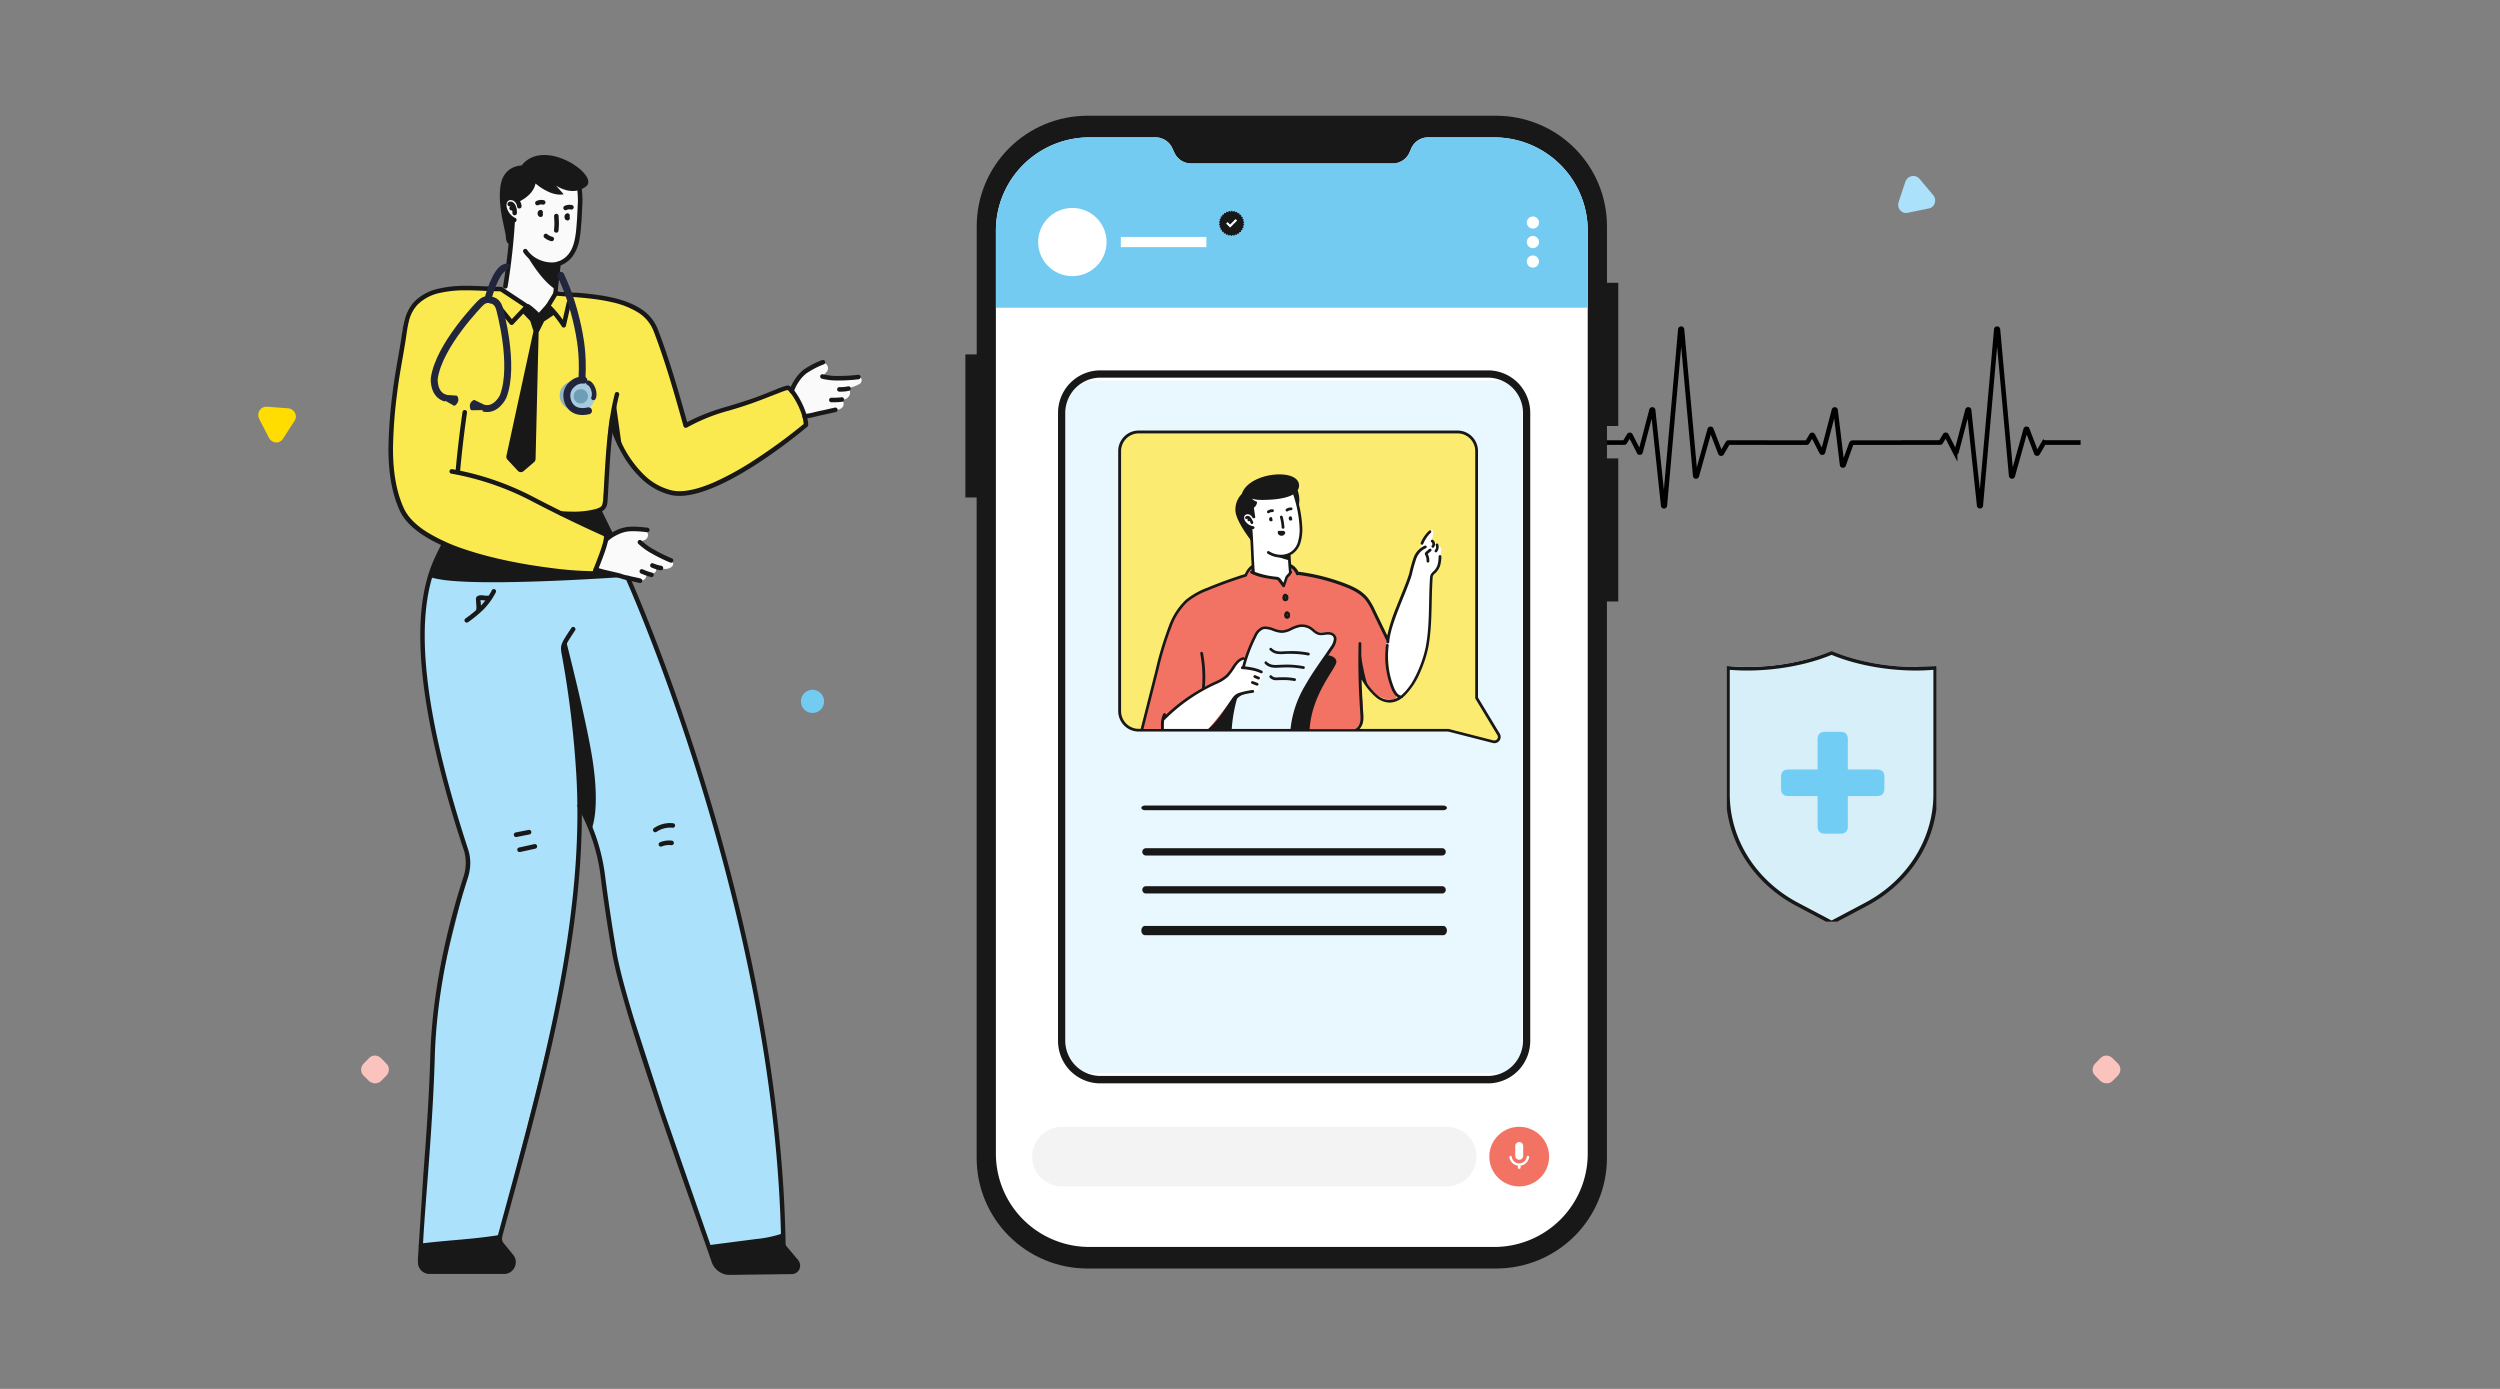 <svg xmlns="http://www.w3.org/2000/svg" xmlns:xlink="http://www.w3.org/1999/xlink" width="540" height="300" fill="none" xmlns:v="https://vecta.io/nano"><rect width="100%" height="100%" fill="#808080" stroke="none"/><style><![CDATA[.B{fill:#fff}.C{fill:#181818}.D{stroke-miterlimit:10}.E{stroke:#21263d}.F{stroke-width:1.5}.G{stroke-linecap:round}]]></style><g clip-path="url(#A)"><g clip-path="url(#B)"><g fill="#d6eff9"><path d="M408.072 143.735c-4.682-.527-8.953-1.63-12.437-3.09-3.491 1.462-7.762 2.565-12.437 3.09a49.3 49.3 0 0 1-9.971.141v27.978c-.001 4.612 1.323 9.144 3.839 13.139s6.136 7.313 10.495 9.62l8.065 4.278 8.072-4.268c4.359-2.308 7.979-5.626 10.495-9.621s3.84-8.526 3.84-13.139v-27.987c-3.316.29-6.656.242-9.961-.141z"/><path d="M395.626 140.761a1.47 1.47 0 0 0-.538.102c-3.39 1.352-7.462 2.372-11.906 2.872a49.3 49.3 0 0 1-9.971.141v27.279c0 4.826 1.387 9.568 4.021 13.748s6.423 7.652 10.986 10.066l6.746 3.567a1.43 1.43 0 0 0 .664.162l-.002-57.937z"/></g><path d="M418.322 143.976a.44.44 0 0 0-.151-.08c-.056-.017-.115-.023-.174-.018l-4.153.193c-1.913-.002-3.824-.111-5.723-.326-4.638-.524-8.873-1.619-12.321-3.061-.055-.023-.115-.035-.175-.035a.45.45 0 0 0-.175.035c-3.447 1.429-7.674 2.532-12.311 3.055a51.36 51.36 0 0 1-5.724.326c-1.433 0-2.822-.065-4.152-.193a.47.47 0 0 0-.175.018c-.056.017-.107.044-.151.081a.39.39 0 0 0-.103.13c-.023.05-.035.103-.035.157v27.283c.001 4.893 1.408 9.7 4.079 13.938s6.513 7.756 11.139 10.202l7.407 3.919a.45.45 0 0 0 .211.052.45.45 0 0 0 .211-.052l7.408-3.919c4.625-2.446 8.467-5.965 11.138-10.202s4.078-9.045 4.079-13.938v-27.279a.35.35 0 0 0-.041-.157c-.026-.05-.063-.093-.108-.129zm-15.501 51.053l-7.196 3.806-7.197-3.806c-4.5-2.38-8.237-5.804-10.835-9.927s-3.963-8.801-3.961-13.561v-26.858c1.216.101 2.476.155 3.773.155a52.71 52.71 0 0 0 5.826-.332c4.638-.524 8.89-1.609 12.394-3.054 3.505 1.445 7.751 2.53 12.388 3.054a52.73 52.73 0 0 0 5.827.332 45.57 45.57 0 0 0 3.773-.155v26.858c.003 4.76-1.363 9.437-3.96 13.56s-6.332 7.547-10.832 9.928z" class="C"/></g></g><path d="M392.603 171.944v6.6c0 .984.552 1.536 1.536 1.536h3.456c.984 0 1.536-.552 1.536-1.536v-6.6h6.36c.984 0 1.536-.552 1.536-1.536v-2.664c0-.984-.552-1.536-1.536-1.536h-6.36v-6.6c0-.984-.552-1.536-1.536-1.536h-3.456c-.984 0-1.536.552-1.536 1.536v6.6h-6.36c-.984 0-1.536.552-1.536 1.536v2.664c0 .984.552 1.536 1.536 1.536h6.36z" fill="#71cdf4"/><path d="M343 95.597h7.824a.17.17 0 0 0 .145-.082l.918-1.503a.17.17 0 0 1 .297.011l1.86 3.635a.17.17 0 0 0 .316-.034l2.374-9.05c.047-.181.311-.163.333.023l2.19 20.609c.025.202.319.198.339-.004l3.365-38.048c.019-.206.319-.205.338.001l2.873 31.611c.018.188.282.212.333.03l2.808-10.034a.17.17 0 0 1 .322-.015l1.972 5.13a.17.17 0 0 0 .306.024l1.288-2.219c.03-.052.086-.084.147-.084h8.429m-.168.011h8.622a.17.17 0 0 0 .146-.082l.919-1.505a.17.17 0 0 1 .296.011l1.862 3.64a.17.17 0 0 0 .316-.034l2.376-9.062c.047-.182.311-.164.333.023l1.422 11.801c.021.173.26.2.319.036l1.646-4.592c.051-.141.184-.235.334-.235h10.775m-.131-.025h8.23a.17.17 0 0 0 .145-.081l.918-1.503a.17.17 0 0 1 .296.011l1.86 3.633a.17.17 0 0 0 .316-.034l2.373-9.046c.048-.181.311-.163.333.023l2.19 20.6c.024.202.319.199.338-.004l3.364-38.03c.019-.206.319-.205.338.001l2.872 31.596c.017.188.282.212.333.03l2.807-10.029a.17.17 0 0 1 .322-.015l1.971 5.127a.17.17 0 0 0 .306.024l1.287-2.218a.17.17 0 0 1 .147-.085h7.819" stroke="#000" class="D"/><g clip-path="url(#C)"><path d="M349.544 92.007V61.079h-2.437V48.857c0-6.327-2.522-12.395-7.011-16.869S329.519 25 323.17 25h-88.264c-6.349 0-12.437 2.513-16.926 6.987s-7.011 10.542-7.011 16.869v27.687h-2.448v30.906h2.437v142.694c0 6.328 2.522 12.396 7.011 16.87S228.546 274 234.895 274h88.264c6.349 0 12.437-2.513 16.926-6.987s7.011-10.542 7.011-16.87V129.919h2.448V99.013h-2.437v-6.991l2.437-.015z" class="C"/><path d="M342.951 49.81v199.4a20.1 20.1 0 0 1-5.919 14.236 20.24 20.24 0 0 1-14.286 5.897H235.32a20.24 20.24 0 0 1-14.286-5.897 20.1 20.1 0 0 1-5.919-14.236V49.81c.001-5.34 2.13-10.461 5.919-14.236a20.24 20.24 0 0 1 14.286-5.897h14.257c.759-.003 1.503.21 2.144.616s1.151.986 1.47 1.672l.495 1.056a3.96 3.96 0 0 0 1.465 1.667 3.98 3.98 0 0 0 2.134.621h43.529a3.98 3.98 0 0 0 2.134-.621 3.96 3.96 0 0 0 1.465-1.667l.462-1.056a3.95 3.95 0 0 1 1.464-1.668c.638-.406 1.379-.621 2.135-.62h14.257a20.26 20.26 0 0 1 7.736 1.528 20.2 20.2 0 0 1 6.559 4.363 20.12 20.12 0 0 1 4.384 6.533 20.08 20.08 0 0 1 1.541 7.708z" class="B"/><path d="M342.951 49.81v16.66H215.115V49.81c.001-5.34 2.13-10.461 5.919-14.236a20.24 20.24 0 0 1 14.286-5.897h14.257c.759-.003 1.503.21 2.144.616s1.151.986 1.47 1.672l.495 1.056a3.96 3.96 0 0 0 1.465 1.667 3.98 3.98 0 0 0 2.134.621h43.529a3.98 3.98 0 0 0 2.134-.621 3.96 3.96 0 0 0 1.465-1.667l.462-1.056a3.95 3.95 0 0 1 1.464-1.668c.638-.406 1.379-.621 2.135-.62h14.257a20.26 20.26 0 0 1 7.736 1.528 20.2 20.2 0 0 1 6.559 4.363 20.12 20.12 0 0 1 4.384 6.533 20.08 20.08 0 0 1 1.541 7.708z" fill="#73cbf2"/><path d="M328.152 256.266c3.568 0 6.46-2.883 6.46-6.439s-2.892-6.439-6.46-6.439-6.461 2.883-6.461 6.439 2.893 6.439 6.461 6.439z" fill="#f27264"/><g class="B"><path d="M328.155 250.508c-.228 0-.447-.091-.608-.251s-.252-.379-.252-.607v-2.056a.86.86 0 0 1 .048-.345c.04-.111.102-.212.182-.297a.87.87 0 0 1 .286-.201c.108-.047.224-.071.342-.071s.234.024.342.071a.87.87 0 0 1 .286.201c.08.085.142.186.182.297s.056.228.048.345v2.056c.001.113-.021.224-.064.328s-.106.199-.185.278a.86.86 0 0 1-.278.186.85.85 0 0 1-.329.066zm2.13-.563c.004-.036 0-.072-.012-.107s-.029-.066-.054-.092a.26.26 0 0 0-.087-.063.27.27 0 0 0-.105-.022c-.063.002-.123.025-.17.067a.26.26 0 0 0-.085.162c-.056.388-.25.743-.548 1a1.64 1.64 0 0 1-1.071.398c-.393 0-.774-.142-1.071-.398a1.63 1.63 0 0 1-.548-1c-.003-.034-.013-.066-.03-.095a.25.25 0 0 0-.064-.077c-.026-.021-.056-.037-.088-.046s-.067-.012-.1-.009-.066.014-.095.03a.25.25 0 0 0-.077.064c-.021.026-.037.056-.046.088s-.013.066-.009.1c.061.463.273.894.603 1.226s.76.548 1.224.613v.409c.001.062.021.122.057.172s.088.088.146.107c.023.006.047.006.071 0h.055c.023.006.047.006.07 0 .059-.019.111-.056.147-.107s.056-.11.056-.172v-.409c.465-.066.895-.281 1.225-.613a2.15 2.15 0 0 0 .606-1.226z"/></g><path d="M312.469 243.388h-83.063c-3.568 0-6.461 2.883-6.461 6.439s2.893 6.439 6.461 6.439h83.063c3.568 0 6.46-2.883 6.46-6.439s-2.892-6.439-6.46-6.439z" fill="#f3f3f3"/><g class="B"><use xlink:href="#G"/><path d="M331.107 53.592a1.31 1.31 0 0 0 1.314-1.31 1.314 1.314 0 1 0-2.628 0 1.31 1.31 0 0 0 1.314 1.31zm0 4.209a1.31 1.31 0 0 0 1.314-1.31 1.314 1.314 0 1 0-2.628 0 1.31 1.31 0 0 0 1.314 1.31zm-99.476 1.84c4.078 0 7.384-3.295 7.384-7.359s-3.306-7.359-7.384-7.359-7.383 3.295-7.383 7.359 3.306 7.359 7.383 7.359zm10.467-6.255h18.48v-2.208h-18.48"/></g><path d="M268.545 48.272l.236-.291-.284-.232.17-.335-.325-.166.096-.364-.355-.096.022-.375-.369-.018-.059-.375-.362.059-.133-.349-.343.129-.207-.316-.306.199-.269-.265-.259.258-.317-.206-.2.309-.354-.136-.129.342-.373-.059-.059.361-.377.018.019.364-.366.099.096.353-.336.169.166.328-.295.236.233.287-.24.291.288.232-.174.335.329.166-.1.364.354.096-.018.375.365.018.059.372.362-.055.137.35.343-.129.203.316.31-.202.266.269.259-.258.317.202.199-.305.355.136.133-.342.373.059.055-.361.38-.022-.022-.364.365-.096-.092-.353.336-.173-.166-.324.292-.239-.229-.283z" class="C"/><path d="M264.836 48.29l.867.865 1.51-1.509-.332-.331-1.185 1.181-.535-.53-.325.324z" class="B"/></g><g clip-path="url(#D)"><path d="M326.73 82.229h-94.393c-1.143 0-2.069.931-2.069 2.079v145.382c0 1.149.926 2.08 2.069 2.08h94.393c1.143 0 2.07-.931 2.07-2.08V84.309c0-1.148-.927-2.079-2.07-2.079z" fill="#e9f7fe"/><g class="C"><path d="M321.394 80h-83.722c-2.424 0-4.748.967-6.462 2.689a9.2 9.2 0 0 0-2.677 6.492v135.648a9.2 9.2 0 0 0 2.677 6.492c1.714 1.722 4.038 2.689 6.462 2.689h83.722c2.424 0 4.749-.967 6.462-2.689a9.2 9.2 0 0 0 2.677-6.492V89.181a9.2 9.2 0 0 0-2.677-6.492c-1.713-1.722-4.038-2.689-6.462-2.689zm7.573 144.798a7.64 7.64 0 0 1-2.221 5.376c-1.42 1.426-3.344 2.228-5.352 2.231h-83.722c-2.007-.003-3.932-.805-5.351-2.231a7.64 7.64 0 0 1-2.221-5.376V89.181c.003-2.017.801-3.95 2.221-5.376s3.344-2.228 5.351-2.231h83.722c2.008.003 3.932.805 5.352 2.231a7.64 7.64 0 0 1 2.221 5.376v135.617zm-17.463-41.582h-63.982c-.208 0-.407.083-.554.23a.79.79 0 0 0 0 1.113.78.78 0 0 0 .554.231h63.982a.78.78 0 0 0 .554-.231c.147-.147.229-.348.229-.556a.79.79 0 0 0-.229-.557c-.147-.147-.346-.23-.554-.23zm0 8.205h-63.982a.78.78 0 0 0-.554.231c-.147.147-.23.347-.23.556s.083.409.23.556a.78.78 0 0 0 .554.231h63.982a.78.78 0 0 0 .554-.231c.147-.147.229-.347.229-.556s-.082-.409-.229-.556a.78.78 0 0 0-.554-.231z"/></g></g><path d="M311.744 200h-64.422c-.209 0-.41.105-.558.293a1.15 1.15 0 0 0-.231.707c0 .265.083.52.231.707s.349.293.558.293h64.422c.21 0 .41-.105.558-.293a1.15 1.15 0 0 0 .231-.707c0-.265-.083-.52-.231-.707s-.348-.293-.558-.293zm0-26h-64.422a1.07 1.07 0 0 0-.558.146c-.148.094-.231.221-.231.354s.083.26.231.354a1.07 1.07 0 0 0 .558.146h64.422c.21 0 .41-.053.558-.146s.231-.221.231-.354-.083-.26-.231-.354-.348-.146-.558-.146z" class="C"/><g clip-path="url(#E)"><path d="M323.656 158.623l-4.777-7.859V97.435c0-.543-.106-1.081-.312-1.582a4.13 4.13 0 0 0-.889-1.341 4.1 4.1 0 0 0-1.331-.896c-.498-.208-1.031-.315-1.57-.315h-68.878c-.539 0-1.072.107-1.57.315a4.11 4.11 0 0 0-1.331.896 4.13 4.13 0 0 0-.889 1.341c-.206.502-.312 1.039-.312 1.582v56.145a4.15 4.15 0 0 0 .311 1.583c.205.502.508.958.889 1.342s.833.689 1.331.896 1.032.314 1.571.313h66.878l9.745 2.486c.201.046.41.031.603-.042s.36-.201.48-.369.19-.368.199-.575-.042-.413-.148-.591z" fill="#fbeb70"/><path d="M292.188 157.606h-45.782l5.703-21.255a13.61 13.61 0 0 1 2.51-4.795 13.5 13.5 0 0 1 4.172-3.425l10.24-3.887 1.559-2.359v1.745l5.051 1.276 1.666 1.582 1.29-2.978.12-1.396 1.642 1.432c.149.132 7.099 1.95 10.431 2.9 1.045.301 4.67 2.203 4.736 3.298l4.299 8.473c-.667 1.753-.737 3.679-.197 5.476l1.791 5.928c1.141 2.545-3.063 1.588-5.087-.319l-2.556-4.435.161 5.024c.991 1.884.376 7.715-1.749 7.715z" fill="#f27264"/><path d="M269.622 141.256s1.314-5.771 3.583-5.621 2.048 1.354 5.816.139 5.517.939 5.517.939 4.915-.692 3.846 1.612-10.402 13.667-9.047 19.389l-13.733-.048s1.534-10.447 4.018-16.41z" fill="#e9f7fe"/><path d="M278.585 123.51l-1.29 2.978-.752-.98a1.64 1.64 0 0 0-.908-.602l-5.063-1.276-.329-8.521c-.167-.891-2.359-1.914-2.221-4.766a3.22 3.22 0 0 1 .827-1.996c.496-.548 1.166-.907 1.896-1.013l7.673-1.143c.31-.051.627.024.883.207s.43.462.484.774l1.194 6.499c.329 2.1-.74 5.067-2.561 6.138l.167 3.701z" class="B"/><g class="C"><path d="M275.164 119.875c.834.382 1.694.704 2.574.963.251.051.493.142.716.271v-1.3a4.39 4.39 0 0 1-2.55.241c-.232-.067.407.24-.597-.145m4.986-13.997a1.89 1.89 0 0 0 .299-1.161c-.233-3.731-10.844-2.744-12.36 1.937-.469.471-.834 1.035-1.072 1.657a4.77 4.77 0 0 0-.308 1.954c.09 2.335 3.505 6.619 3.505 6.619l-.107-1.805c-.018-.259.143-1.089-.293-1.324-.357-.144-.678-.365-.941-.648s-.462-.62-.581-.989a1.03 1.03 0 0 1-.055-.409c.009-.139.046-.275.108-.399a1.03 1.03 0 0 1 .255-.324c.106-.09.228-.157.36-.198.675-.21 1.445.524 1.66.999h.383l-.311-2.148c.206-.146.375-.337.496-.559a1.68 1.68 0 0 0 .203-.723c-.42-.132-.803-.363-1.117-.674.503.15 1.023.236 1.547.259 1.337.036 5.642.042 7.619-1.336.376 1.144.836 3.081.836 3.081a6.32 6.32 0 0 0-.126-3.809zm-14.713 51.758s.173.205.227-.914.752-4.718.752-4.718c.34-1.721 3.248-2.618 3.248-2.618l-1.827.427c-.665.21-1.243.633-1.648 1.204a13.74 13.74 0 0 0-1.6 2.353c-.251.698-2.741 3.448-3.201 3.887s.09.403.09.403h.597m24.304-16.187s2.024.066 2.137 1.396-5.374 6.866-5.792 14.815h-3.583s-.34.193-.316-.403a21.57 21.57 0 0 1 .376-2.172s1.296-4.712 3.225-7.721l2.681-4.08 1.272-1.835zm7.231-1.288s.812 5.759 1.791 8.094c0 0-1.738-2.161-1.755-3.442l-.078-2.835"/></g><g class="B"><path d="M311.027 118.166c-.137-.511-.538-.367-.538-.367 0-.602-1.271-1.011-1.271-1.011s.561-1.691.31-2.178c-.167-.313-.758.12-1.057.601a3.16 3.16 0 0 1-.334.422c-.736.846-1.206 1.893-1.35 3.008-1.143 1.462-1.872 3.209-2.108 5.055l-4.848 13.48c-.167.475-.544 2.913-.06 3.039l.281 5.915c1.857 7.354 4.078 3.797 5.893 0l1.684-4.615a9.16 9.16 0 0 0 .938-3.611l.651-13.239h-.06l.06-.553c.847-.592 1.43-1.495 1.624-2.516l.34-1.974c.096-.415.251-1.372-.155-1.468v.012zm-46.88 28.476s-11.447 5.687-13.047 9.357l.053 1.721h9.704l5.899-7.365s2.496-1.204 3.834-1.077c0 0 1.94.162 1.254-1.084a1.07 1.07 0 0 0 .421-.648c.056-.262.012-.535-.123-.766 0 0 1.009-.132.305-1.414-1.188-.839-2.617-1.262-4.067-1.203l.783-2.155c-.369.024-.729.122-1.059.288a2.76 2.76 0 0 0-.864.681s-2.042 3.418-3.093 3.665z"/></g><g class="C"><path d="M323.948 158.467l-4.699-7.787V97.435c0-1.176-.464-2.304-1.289-3.136S316.015 93 314.848 93h-68.914c-1.167 0-2.287.467-3.112 1.299s-1.289 1.96-1.289 3.136v56.145c0 1.176.464 2.304 1.289 3.136s1.945 1.299 3.112 1.299h5.159a.45.45 0 0 0 .09 0h61.611l9.667 2.473a1.4 1.4 0 0 0 .347.043 1.35 1.35 0 0 0 .944-.405 1.37 1.37 0 0 0 .393-.955 1.39 1.39 0 0 0-.197-.704zm-72.55-1.469v-.09a11.41 11.41 0 0 1 .053-1.294c3.222-3.27 7.008-5.921 11.173-7.823.97-.386 1.869-.935 2.657-1.625.6-.689 1.139-1.43 1.612-2.214a5.29 5.29 0 0 1 .782-.927 2.39 2.39 0 0 1 .962-.529c.034-.008.066-.022.095-.043a25.33 25.33 0 0 0-.418 1.481.3.3 0 0 0-.203.107c-.051.062-.076.141-.069.221a.31.31 0 0 0 .107.205.3.3 0 0 0 .219.069c.684.038 1.365.128 2.036.27.659.115 1.299.317 1.905.602.034.019.072.03.111.034a.28.28 0 0 0 .115-.012.3.3 0 0 0 .102-.056c.03-.026.054-.057.072-.092s.031-.072.035-.111 0-.079-.011-.116a.29.29 0 0 0-.054-.103c-.025-.03-.055-.055-.089-.073-.655-.318-1.347-.549-2.061-.686-.528-.112-1.062-.192-1.6-.241a31.57 31.57 0 0 1 2.436-6.415 3.08 3.08 0 0 1 1.272-1.522c.216-.099.45-.148.687-.145a5.28 5.28 0 0 1 1.654.403c.607.249 1.251.395 1.905.434.694-.036 1.373-.223 1.988-.548.569-.299 1.17-.529 1.792-.686a3.51 3.51 0 0 1 .561-.048 3.15 3.15 0 0 1 1.791.553c.245.175.484.398.753.602a2.63 2.63 0 0 0 .931.53c.216.062.439.092.663.09.39-.016.779-.056 1.164-.12h.377c.178-.016.357.005.526.062s.326.149.459.269a.89.89 0 0 1 .221.601 3.31 3.31 0 0 1-.639 1.619c-1.857 2.774-3.887 5.464-5.553 8.425-1.727 2.861-2.808 6.07-3.165 9.4h-12.695c.161-2.366.586-4.705 1.266-6.975.232-.135.481-.239.74-.307a14.92 14.92 0 0 1 2.562-.529c.079-.01.151-.051.201-.114s.071-.144.062-.223-.05-.153-.113-.203a.3.3 0 0 0-.222-.062 15.34 15.34 0 0 0-2.657.547c-.34.087-.664.227-.961.416-.337.255-.625.572-.848.932-1.66 2.365-2.986 4.712-5.123 6.512h-9.554a3.1 3.1 0 0 1-.012-.452zm14.062.415h-3.583c1.875-1.751 3.129-3.875 4.574-5.951a31.8 31.8 0 0 0-.991 5.951zm58.088 1.758c0 .198-.077.388-.215.529a.73.73 0 0 1-.239.169.71.71 0 0 1-.286.06.73.73 0 0 1-.198 0l-9.709-2.479h-.071-19.156a3.25 3.25 0 0 0 .346-.47c.179-.293.308-.615.382-.951a4.95 4.95 0 0 0 .102-1.059c0-.373-.03-.74-.054-1.101-.173-2.371-.28-4.748-.346-7.119a14.12 14.12 0 0 0 3.051 3.809 4.76 4.76 0 0 0 2.986 1.204 4.48 4.48 0 0 0 2.651-.963c.063-.003.123-.025.172-.064s.085-.092.103-.153a5.46 5.46 0 0 0 .292-.252c1.489-1.504 2.665-3.292 3.458-5.26.757-1.689 1.328-3.457 1.701-5.271.908-4.965.598-10.026.932-14.966 0-.164.029-.327.083-.482.134-.213.303-.401.502-.553.481-.454.841-1.024 1.045-1.655a7.08 7.08 0 0 0 .251-1.938c0-.08-.032-.156-.088-.213a.3.3 0 0 0-.211-.088.3.3 0 0 0-.211.088c-.056.057-.087.133-.087.213a6.91 6.91 0 0 1-.221 1.805c-.175.54-.486 1.025-.902 1.408-.245.204-.447.453-.597.735a1.86 1.86 0 0 0-.137.692c-.335 4.988 0 10.025-.92 14.893a25.72 25.72 0 0 1-2.603 7.041 12.63 12.63 0 0 1-2.389 3.153c-.119.109-.233.205-.352.301a1.3 1.3 0 0 1-.8-.469c-.28-.339-.503-.721-.663-1.131a18.17 18.17 0 0 1-1.194-9.201c.01-.079-.012-.159-.06-.222s-.119-.105-.197-.115c-.039-.006-.079-.004-.117.006s-.074.027-.105.051-.057.055-.077.089a.32.32 0 0 0-.036.112c-.106.798-.16 1.602-.161 2.407-.001 2.427.467 4.831 1.38 7.077a4.54 4.54 0 0 0 .77 1.306 2.09 2.09 0 0 0 .597.494c-.557.345-1.197.534-1.851.547-.962-.038-1.882-.41-2.604-1.053-1.301-1.047-2.239-2.521-3.457-4.549v-3.22-3.37c0-.08-.031-.156-.087-.213a.3.3 0 0 0-.423 0c-.056.057-.087.133-.087.213l-.036 3.382a163.84 163.84 0 0 0 .412 11.596c0 .355.054.71.054 1.053a4.35 4.35 0 0 1-.09.939c-.086.369-.248.716-.477 1.017a1.8 1.8 0 0 1-.4.379.8.8 0 0 1-.424.139h-13.143a22.25 22.25 0 0 1 3.081-9.099c1.636-2.895 3.655-5.572 5.53-8.365a3.81 3.81 0 0 0 .74-1.955 1.46 1.46 0 0 0-.376-1.011 1.87 1.87 0 0 0-.658-.419 1.85 1.85 0 0 0-.769-.111 3.62 3.62 0 0 0-.442 0c-.388.042-.765.114-1.099.114-.167.003-.335-.019-.496-.066-.267-.092-.514-.235-.728-.421-.245-.193-.496-.427-.782-.632-.626-.432-1.367-.663-2.126-.662-.226-.001-.452.019-.675.06a8.52 8.52 0 0 0-1.911.728 4.27 4.27 0 0 1-1.737.494c-.587-.04-1.164-.176-1.708-.403a5.74 5.74 0 0 0-1.851-.434c-.321-.003-.639.064-.932.199-.71.403-1.26 1.041-1.558 1.805a33.01 33.01 0 0 0-1.994 4.815c-.024-.072-.073-.131-.139-.167a.29.29 0 0 0-.214-.026 2.98 2.98 0 0 0-1.194.656 7.82 7.82 0 0 0-1.254 1.601 9.77 9.77 0 0 1-1.194 1.558c-.738.644-1.58 1.155-2.49 1.511-.705.331-1.403.692-2.102 1.071a28.13 28.13 0 0 0 .078-2.01 28.95 28.95 0 0 0-.484-5.272.32.32 0 0 0-.043-.111c-.022-.033-.05-.063-.083-.086a.3.3 0 0 0-.108-.047c-.039-.009-.079-.01-.118-.002s-.077.022-.111.043a.32.32 0 0 0-.085.083.31.31 0 0 0-.047.109c-.009.04-.009.08-.002.12.312 1.703.47 3.431.472 5.163a27.93 27.93 0 0 1-.102 2.347 37.41 37.41 0 0 0-7.828 5.765c.03-.066.035-.141.012-.21a.29.29 0 0 0-.132-.163c-.07-.038-.152-.047-.228-.026a.31.31 0 0 0-.184.14 5.56 5.56 0 0 0-.489 2.768v.096.416h-3.798l3.224-12.722c.734-3.218 1.696-6.38 2.879-9.46a13.81 13.81 0 0 1 3.397-5.253 15.88 15.88 0 0 1 4.431-2.497c2.675-1.112 5.398-2.099 8.168-2.961.053-.004.104-.022.147-.052a.3.3 0 0 0 .104-.117c.216-.582.563-1.105 1.015-1.528v.421c-.054-.002-.109.012-.156.039a.29.29 0 0 0-.147.229c-.004.038-.001.078.01.115a.3.3 0 0 0 .055.103c.024.03.055.055.089.074 1.678.896 3.583 1.101 5.374 1.354.116.006.23.034.335.084.111.077.205.178.274.295l.848 1.137c.033.044.077.077.128.098s.105.026.159.017a.28.28 0 0 0 .146-.064c.042-.036.072-.082.087-.135l.519-1.535a1.42 1.42 0 0 1 .12-.294c.077-.107.165-.206.262-.295.233-.24.433-.509.597-.801.02-.034.033-.072.038-.111s.003-.079-.008-.118a.31.31 0 0 0-.053-.104.3.3 0 0 0-.09-.076c0-.192-.036-.403-.054-.602.49.324.863.799 1.063 1.354a.3.3 0 0 0 .154.17c.072.034.154.038.228.011.029-.01.056-.027.078-.048 3.336.433 6.612 1.251 9.763 2.437 1.791.68 3.583 1.522 4.777 2.955a12.66 12.66 0 0 1 1.511 2.587l3.033 6.259v.234c-.003.081.025.159.078.219a.3.3 0 0 0 .209.1c.039.002.078-.004.115-.018s.07-.034.099-.061a.31.31 0 0 0 .069-.095c.016-.036.025-.075.027-.115.084-1.841 1.033-4.585 2.096-7.299s2.251-5.416 2.794-7.312a32.35 32.35 0 0 1 .908-3.279c.162-.52.429-.999.786-1.407a3.85 3.85 0 0 1 1.286-.964.3.3 0 0 0 .11-.055.29.29 0 0 0 .079-.095.31.31 0 0 0 .035-.119c.003-.041-.003-.083-.016-.122a.3.3 0 0 0-.064-.106c-.028-.031-.062-.055-.101-.071s-.079-.025-.12-.025-.082.01-.12.027a4.4 4.4 0 0 0-1.485 1.052 4.43 4.43 0 0 0-.939 1.566 30.9 30.9 0 0 0-.932 3.34c-.519 1.805-1.702 4.525-2.77 7.257-.844 2-1.505 4.072-1.977 6.192l-2.645-5.464a13.25 13.25 0 0 0-1.588-2.702c-1.296-1.576-3.189-2.443-5.016-3.135-3.214-1.214-6.556-2.048-9.96-2.485a3.34 3.34 0 0 0-1.571-1.601l-.107-2.01c.154-.075.304-.159.448-.253.836-.598 1.442-1.47 1.713-2.467a9.94 9.94 0 0 0 .383-2.9v-.037a26.35 26.35 0 0 0-1.469-7.744c-.012-.038-.031-.074-.056-.104a.3.3 0 0 0-.204-.108.31.31 0 0 0-.117.013c-.074.026-.135.08-.171.151a.31.31 0 0 0-.02.228c.857 2.434 1.346 4.984 1.451 7.564v.079c.017.919-.104 1.836-.358 2.72a3.85 3.85 0 0 1-1.475 2.148c-.66.44-1.436.671-2.227.662-.898-.004-1.776-.265-2.532-.752-.066-.044-.146-.059-.223-.044a.3.3 0 0 0-.189.128c-.043.068-.058.15-.041.229s.064.148.131.192a5.3 5.3 0 0 0 2.854.849 4.77 4.77 0 0 0 1.529-.259c.035 1.065.131 2.473.232 3.466-.103.149-.217.289-.34.421-.128.121-.244.254-.346.398a2.06 2.06 0 0 0-.179.421l-.335.993-.501-.68a1.58 1.58 0 0 0-.472-.464 1.51 1.51 0 0 0-.538-.15c-1.598-.134-3.172-.488-4.675-1.053-.245-2.786-.287-6.385-.525-9.249h.113a.3.3 0 0 0 .343-.256c.012-.08-.008-.161-.055-.226a.3.3 0 0 0-.198-.12c-.368-.056-.72-.193-1.029-.401s-.57-.482-.763-.803c-.116-.197-.182-.42-.191-.65a.74.74 0 0 1 .053-.29.73.73 0 0 1 .162-.245.79.79 0 0 1 .555-.199 1.06 1.06 0 0 1 .335.054 1.31 1.31 0 0 1 .704.674.3.3 0 0 0 .169.13c.07.022.145.016.212-.015a.3.3 0 0 0 .157-.367c-.101-.226-.245-.43-.424-.599s-.391-.302-.621-.388c-.171-.06-.351-.09-.532-.091-.356-.007-.702.122-.967.361a1.34 1.34 0 0 0-.299.447c-.069.167-.103.347-.101.528.009.33.099.653.263.939a3.06 3.06 0 0 0 1.516 1.324c.215 2.407.275 5.416.436 8.01-.644.493-1.145 1.152-1.451 1.907-2.766.863-5.489 1.852-8.168 2.967-1.662.609-3.214 1.485-4.598 2.594a14.45 14.45 0 0 0-3.583 5.482c-1.19 3.098-2.16 6.277-2.902 9.514l-3.26 12.871h-.43a3.79 3.79 0 0 1-2.69-1.122 3.85 3.85 0 0 1-1.114-2.711V97.447a3.86 3.86 0 0 1 1.116-2.709 3.79 3.79 0 0 1 2.688-1.124h68.89a3.8 3.8 0 0 1 2.688 1.124c.713.718 1.114 1.693 1.116 2.709v53.329c-.002.055.013.109.041.156l4.741 7.859.257-.156-.257.156a.71.71 0 0 1 .114.38zm-48.712-47.005l-.048-.084c.014-.045.018-.093.012-.139a.33.33 0 0 0-.048-.132c-.047-.064-.116-.108-.194-.121a.3.3 0 0 0-.224.049.51.51 0 0 0-.153.183c-.037.072-.056.151-.056.232a.6.6 0 0 0 .143.355l.138.091h.083c.047.014.096.017.143.009a.3.3 0 0 0 .132-.058.29.29 0 0 0 .088-.112c.02-.044.028-.092.025-.14v-.078l-.041-.055zm4.244-.186l-.048-.09c.012-.042.015-.086.008-.129a.27.27 0 0 0-.05-.118c-.046-.065-.116-.108-.194-.122s-.158.005-.224.05a.52.52 0 0 0-.153.182c-.036.072-.055.152-.056.233a.61.61 0 0 0 .15.355l.131.09h.084c.046.014.095.018.142.009s.093-.028.131-.058.07-.067.091-.111a.31.31 0 0 0 .03-.141v-.078l-.042-.072z"/><path d="M270.385 112.154a2.46 2.46 0 0 0-.232-.355c-.113-.149-.264-.266-.436-.337-.074-.023-.15-.035-.227-.036a.61.61 0 0 0-.49.235c-.044.065-.06.146-.046.224s.059.146.124.191c.058.043.131.062.203.053s.138-.045.185-.101h.048.047a.44.44 0 0 0-.107.205.31.31 0 0 0 .045.224c.044.067.111.113.188.131.044.008.09.006.134-.006s.083-.035.117-.067a2.22 2.22 0 0 1 .185.458.3.3 0 0 0 .139.18.29.29 0 0 0 .225.03c.076-.022.141-.074.18-.143s.049-.152.029-.23a2.9 2.9 0 0 0-.311-.656zm7.06 2.63a.28.28 0 0 0-.103-.084c-.041-.02-.085-.03-.13-.03h-.848-.053-.066-.042c-.045.009-.086.03-.122.059a.29.29 0 0 0-.081.109v.03.067.096a.61.61 0 0 0 .107.343.8.8 0 0 0 .233.216.89.89 0 0 0 .478.133c.124.001.246-.026.358-.078.105-.049.198-.121.271-.21a.77.77 0 0 0 .153-.308c.011-.043.012-.089.002-.133s-.028-.084-.055-.12l-.102-.09zm-.961-3.021a10.73 10.73 0 0 1 .352 2.167c.008.078.044.151.103.204a.31.31 0 0 0 .213.078.29.29 0 0 0 .113-.029c.036-.018.067-.042.094-.071s.046-.064.058-.102a.29.29 0 0 0 .016-.117c-.048-.775-.174-1.543-.376-2.292a.3.3 0 0 0-.364-.211c-.039.01-.075.027-.107.052a.29.29 0 0 0-.078.089c-.019.035-.031.074-.036.114s0 .08.012.118zm-1.608-1.757h-.09a1.69 1.69 0 0 0-.985.313c-.032.023-.06.052-.081.085s-.035.071-.042.11-.005.08.003.118a.3.3 0 0 0 .048.108c.048.064.118.106.196.118s.158-.006.222-.052c.188-.13.411-.199.639-.198h.054c.079.005.157-.023.216-.076a.3.3 0 0 0 .101-.207.31.31 0 0 0-.075-.218.3.3 0 0 0-.206-.101zm4.019-.391h-.089a1.71 1.71 0 0 0-.992.319.3.3 0 0 0-.119.197c-.012.079.007.159.054.224s.117.108.195.12a.3.3 0 0 0 .223-.054 1.11 1.11 0 0 1 .639-.204h.053c.079.002.155-.027.214-.079s.095-.125.103-.204a.31.31 0 0 0-.016-.117c-.013-.037-.033-.072-.059-.101a.28.28 0 0 0-.206-.101zm30.19 5.031a.29.29 0 0 0-.096-.066c-.036-.015-.074-.023-.113-.023s-.077.008-.113.023a.29.29 0 0 0-.096.066c-.775.727-1.386 1.614-1.791 2.599-.03.074-.03.156 0 .229s.088.132.161.162a.3.3 0 0 0 .114.025c.039 0 .078-.008.114-.023s.069-.037.097-.066a.29.29 0 0 0 .063-.098c.37-.91.928-1.731 1.636-2.407a.31.31 0 0 0 .071-.093.29.29 0 0 0 .029-.113.3.3 0 0 0-.076-.215zm.437 1.979c-.033-.021-.07-.036-.109-.043s-.079-.006-.117.003-.075.026-.107.049a.29.29 0 0 0-.079.088c-.022.033-.036.07-.043.108s-.006.079.003.117.026.075.049.106.053.058.087.078a.48.48 0 0 1 .139.173c.032.068.048.143.046.218.003.106-.033.209-.102.289-.028.027-.05.06-.065.096a.3.3 0 0 0-.023.115c0 .04.008.078.023.114s.037.069.065.096a.32.32 0 0 0 .097.066c.036.015.076.023.115.023a.3.3 0 0 0 .115-.023c.036-.015.069-.038.097-.066.169-.192.261-.441.257-.698a1.04 1.04 0 0 0-.108-.512c-.078-.159-.195-.296-.34-.397zm.763.777c-.036.014-.069.036-.098.064a.3.3 0 0 0-.066.096c-.016.036-.024.076-.024.115a.33.33 0 0 0 .021.116.96.96 0 0 1 .072.367c0 .239-.082.471-.233.656-.028.027-.05.06-.065.096a.3.3 0 0 0-.023.115c0 .039.008.078.023.114s.037.069.065.096a.3.3 0 0 0 .219.069c.079-.007.153-.044.205-.105a1.68 1.68 0 0 0 .376-1.041 1.55 1.55 0 0 0-.113-.602.3.3 0 0 0-.151-.145c-.065-.029-.139-.033-.208-.011zm-1.588 1.179l-.746.65-.042.048-.09.121-.053.114v.096a.6.6 0 0 0 .083.283 2.58 2.58 0 0 1 .287 1.168v.138c-.003.04.003.08.016.118s.034.072.061.102a.29.29 0 0 0 .095.071c.036.017.075.026.114.028a.3.3 0 0 0 .115-.016c.037-.013.071-.033.1-.06s.052-.058.069-.094.025-.074.027-.113c.003-.058.003-.116 0-.174a3.12 3.12 0 0 0-.34-1.409l.71-.601c.032-.026.058-.058.076-.093a.3.3 0 0 0 .034-.116.29.29 0 0 0-.014-.12c-.012-.038-.032-.074-.059-.105s-.059-.055-.095-.072a.28.28 0 0 0-.117-.029c-.04-.002-.08.004-.118.019a.3.3 0 0 0-.101.064l-.012-.018zm-37.772 27.826l.806.343a.29.29 0 0 0 .113.025c.039.001.077-.006.113-.021s.069-.036.097-.064.05-.06.065-.096a.31.31 0 0 0 .025-.116.29.29 0 0 0-.021-.116c-.014-.036-.036-.07-.063-.099a.32.32 0 0 0-.096-.067l-.807-.343c-.072-.03-.153-.03-.225-.001a.3.3 0 0 0-.188.273c-.001.04.006.079.021.116a.31.31 0 0 0 .063.099.3.3 0 0 0 .097.067zm-.503 1.294l1.009.379c.075.028.157.025.229-.008a.3.3 0 0 0 .148-.4.3.3 0 0 0-.168-.158l-1.009-.379a.3.3 0 0 0-.382.175c-.014.037-.021.076-.02.116a.31.31 0 0 0 .025.116c.017.036.04.069.068.096s.063.049.1.063zm3.858-7.288a2.74 2.74 0 0 0 1.755.843 4.82 4.82 0 0 0 .657.042c.4 0 .788-.036 1.194-.06s.723 0 1.081 0c1.202.002 2.402.116 3.583.343.079.014.161-.004.227-.05s.111-.117.125-.197a.3.3 0 0 0-.245-.355 19.84 19.84 0 0 0-3.72-.355l-1.116.036-1.135.054a4.59 4.59 0 0 1-.597-.036 2.17 2.17 0 0 1-1.379-.65c-.053-.06-.128-.096-.207-.1s-.158.023-.217.076-.095.129-.1.209a.3.3 0 0 0 .076.218l.018-.018zm-1.069 2.943c.464.486 1.088.785 1.755.843a5.15 5.15 0 0 0 .657.042l1.194-.054 1.087-.031a19.23 19.23 0 0 1 3.583.337c.077.014.157-.003.222-.048s.11-.114.124-.192c.009-.039.01-.078.002-.117s-.022-.076-.044-.108a.28.28 0 0 0-.082-.082.27.27 0 0 0-.109-.042c-1.226-.233-2.472-.35-3.72-.349l-1.122.03-1.135.054a4.58 4.58 0 0 1-.597-.036 2.21 2.21 0 0 1-1.385-.644.32.32 0 0 0-.091-.073c-.035-.018-.073-.028-.112-.031a.28.28 0 0 0-.115.015c-.037.013-.071.033-.1.059-.055.057-.086.134-.086.213a.31.31 0 0 0 .086.214h-.012zm6.467 3.153a12.6 12.6 0 0 0-2.389-.222h-.71c-.239 0-.484.036-.711.036a2.3 2.3 0 0 1-.352 0c-.306-.019-.593-.152-.806-.373-.053-.06-.128-.096-.207-.101s-.158.023-.217.077a.3.3 0 0 0-.1.208c-.004.08.023.159.076.219a1.87 1.87 0 0 0 1.194.572c.143.008.287.008.43 0l.74-.036h.681c.757 0 1.513.071 2.257.21.04.008.08.007.119-.001s.076-.024.109-.047.061-.051.083-.085a.31.31 0 0 0 .045-.111c.007-.039.007-.08-.001-.119s-.024-.077-.047-.11a.32.32 0 0 0-.194-.129v.012zm-2.013-16.645c.156.001.306-.059.418-.168.099-.098.171-.22.209-.355.011-.084.011-.169 0-.253a1.99 1.99 0 0 0-.036-.361c-.011-.057-.038-.109-.077-.152a.32.32 0 0 0-.144-.089c-.041-.083-.108-.151-.191-.192-.067-.038-.144-.057-.221-.054-.109 0-.215.033-.304.096a.78.78 0 0 0-.263.433 1.35 1.35 0 0 0-.06.367.98.98 0 0 0 .036.253c.039.127.111.241.209.331.109.1.252.156.4.156l.024-.012zm-.048-.74a1 1 0 0 1 .036-.204v-.043h.036v.193.096l-.036.073-.042-.055.006-.06zm.801 3.148c-.039-.076-.098-.139-.171-.182s-.157-.063-.241-.059a.54.54 0 0 0-.305.096.77.77 0 0 0-.262.427 1.39 1.39 0 0 0-.06.373c.001.084.013.167.036.247a.74.74 0 0 0 .209.331.59.59 0 0 0 .4.163.6.6 0 0 0 .418-.175.76.76 0 0 0 .209-.349 1.02 1.02 0 0 0 0-.259c-.002-.119-.014-.238-.036-.355a.32.32 0 0 0-.062-.157c-.035-.046-.082-.081-.135-.101zm-.352.698l-.036.066-.042-.054v-.079c.005-.069.017-.137.036-.204v-.042h.036v.186l.006.127z"/></g></g><g clip-path="url(#F)"><path d="M107.987 267.249c5.602-25.97 19.336-66.64 16.927-94.879 1.216 3.768 2.647 5.91 3.781 10.011 1.913 6.889 2.881 19.448 4.75 26.921 3.952 15.822 9.183 30.87 14.707 45.922 1.645 4.489 3.149 9.864 4.964 14.152.521-.275 16.177-.794 16.06-3.097-2.205-39.974-9.967-75.759-21.861-110.931-2.998-8.276-12.95-33.752-12.95-33.752l-6.132 3.254-35.59.029c.039-.602-.608 4.9-.647 5.141-2.326 15.488 4.151 41.302 9.091 56.487-4.083 22.407-6.433 18.291-8.448 54.904-.418 7.522-1.392 15.95-1.728 27.577l17.077-1.739z" fill="#abe1fa"/><path d="M129.959 109.66c-.778 6.101 2.487 4.841-1.766 14.676-12.532-.299-29.497-3.602-39.727-11.54-5.227-9.055-4.322-20.992-2.37-32.565.652-3.861.448-8.389 1.46-11.809.451-1.375 1.263-2.601 2.349-3.55s2.407-1.585 3.822-1.84c12.332-1.715 30.826-.671 40.622 2.171 8.663 2.514 9.534 13.529 11.656 18.978.355 1.823 2.107 7.767 2.107 7.767s19.36-8.707 22.523-7.938a13.38 13.38 0 0 1 3.144 7.992s-5.767 4.17-8.794 6.6c-6.779 4.16-17.145 11.627-24.747 5.257-4.38-2.45-7.3-9.045-8.478-13.813-.959 5.62-.608 14.132-1.801 19.615z" fill="#fbea4f"/><g class="C"><path d="M154.375 273.07c-.181.73 1.946 1.823 2.681 1.818l14.376-.269c.774.053 1.12-1.833.419-2.421l-2.531-3.043-.136-2.161-16.133 2.244 1.324 3.832zm-44.248 1.25l-.487.274c-.293.179-.63.273-.973.27l-15.7-.147c-1.737 0-2.594-1.118-2.205-2.823l.131-2.91 16.955-1.632.142.656a3.1 3.1 0 0 0 .773 1.47l1.947 2.058c.15.22.254.467.306.728s.051.53-.004.79a1.95 1.95 0 0 1-.314.725c-.152.217-.347.401-.572.541z"/></g><g fill="#fafafa"><path d="M119.957 63.34l-3.232 5.307-3.095-2.582-4.706-3.121 1.908-15.435-1.188-1.441c-.216-.263-.377-.568-.472-.896a2.52 2.52 0 0 1 .241-1.972 2.5 2.5 0 0 1 .674-.754l5.12-3.758 10.069 1.318v5.307l-.638 7.017a5.25 5.25 0 0 1-1.219 2.924 5.19 5.19 0 0 1-2.674 1.677l-.788 6.409zm64.416 18.224c-2.546.794-6.746-.24-6.746-.24l.906-.98a1.2 1.2 0 0 0 .271-.486c.051-.181.058-.373.021-.557-.036-.176-.111-.341-.219-.484a1.18 1.18 0 0 0-.919-.468 1.17 1.17 0 0 0-.517.11l-.613.289c-4.38 1.284-5.553 5.679-5.553 5.679 1.63.897 2.779 5.459 2.779 5.459l3.056-.573 3.991-.784c2.01-.363 1.372-2.078.944-2.122h-.91l1.392-.098c.317-.054.613-.199.85-.418a1.68 1.68 0 0 0 .488-.817c.088-.696-.078-1.122-.774-1.122.968-.191 1.904-.521 2.779-.98a.95.95 0 0 0 .377-.351.96.96 0 0 0 .139-.497c-.015-.578-.458-.956-1.742-.559zm-40.482 39.121c-2.55-.769-5.928-3.533-5.928-3.533l1.246-.49a1.18 1.18 0 0 0 .606-.527c.135-.241.181-.522.132-.795a1.18 1.18 0 0 0-.404-.695 1.17 1.17 0 0 0-.752-.276h-.672c-4.501-.769-7.456 2.675-7.456 2.675a36.66 36.66 0 0 1-1.946 5.924l5.134 1.382 3.845.946c1.946.554 2.156-1.254 1.791-1.47l-.818-.407a11 11 0 0 0 1.295.525c.842.23 1.8-.241 1.761-.799s-.131-.657-.408-.809h.029l1.912.49c1.456.402 3.641-1.23.633-2.141z"/></g><g class="C"><path d="M124.625 40.433a22.2 22.2 0 0 1 .2 3.156l-.19 3.827c-.136 1.7-.224 3.582-.711 5.194a6.6 6.6 0 0 1-1.046 2.185c-.509.669-1.179 1.197-1.947 1.534a4.31 4.31 0 0 1-1.805.358 6.72 6.72 0 0 1-2.92-.715 5.95 5.95 0 0 1-2.336-1.999.49.49 0 0 0-.311-.207c-.127-.025-.259.002-.366.075s-.181.185-.206.313a.5.5 0 0 0 .075.368 6.93 6.93 0 0 0 2.711 2.328 7.62 7.62 0 0 0 3.362.818c.758.012 1.509-.139 2.205-.441a5.97 5.97 0 0 0 2.317-1.828 8.86 8.86 0 0 0 1.537-3.851c.249-1.372.322-2.783.429-4.038l.19-3.92a22.8 22.8 0 0 0-.219-3.303c-.019-.129-.087-.245-.19-.323s-.233-.112-.36-.094a.49.49 0 0 0-.409.554l-.01.01zm-8.074 4.949a.76.76 0 0 0-.293.247c-.075.106-.121.23-.135.36v.103a1.04 1.04 0 0 0 .136.49.53.53 0 0 0 .19.181l.107.059c.07.037.148.056.226.056a.49.49 0 0 0 .227-.056c.07-.037.131-.089.177-.154s.075-.14.086-.219v-.113a.49.49 0 0 0-.025-.225l-.092-.25a.5.5 0 0 0-.095-.173.48.48 0 0 0-.346-.171.49.49 0 0 0-.195.031c-.062.023-.118.059-.166.105s-.086.102-.112.163-.038.128-.038.194.015.133.042.194l.087.245.458-.172-.487-.059v.113l.487.059.233-.431-.107-.059-.233.431.423-.25-.083.029h.083v-.074l-.083.029h-.082.165-.165.165-.209l.087.186c.032-.015.06-.037.081-.066s.036-.061.041-.096h-.209l.087.186a.49.49 0 0 0 .155-.114c.043-.048.077-.104.099-.165s.031-.126.027-.191-.019-.128-.047-.187a.49.49 0 0 0-.276-.25c-.122-.043-.255-.036-.371.019l-.02-.01zm5.805.745a.76.76 0 0 0-.292.248c-.075.106-.122.23-.136.359v.103a.94.94 0 0 0 .136.49.49.49 0 0 0 .19.186l.107.054a.48.48 0 0 0 .452 0 .49.49 0 0 0 .258-.377v-.108c.018-.074.018-.151 0-.225l-.092-.25a.49.49 0 0 0-.628-.29c-.121.045-.22.138-.273.256a.5.5 0 0 0-.014.376c.034.078.063.162.092.245l.458-.171-.487-.059v.108l.487.059.234-.431-.108-.054-.233.431.418-.25-.077.029h.029v-.029l-.078.029h-.083.166-.166.166l-.21-.029.088.186a.2.2 0 0 0 .081-.063.22.22 0 0 0 .041-.094l-.21-.029.088.186a.5.5 0 0 0 .166-.109c.047-.047.084-.104.109-.167a.49.49 0 0 0 .033-.197c-.002-.067-.018-.133-.047-.194s-.07-.115-.12-.159-.11-.077-.173-.097a.49.49 0 0 0-.198-.02c-.067.007-.131.028-.189.061l.015-.005zm-11.081.941a3.4 3.4 0 0 1-1.173-.951c-.316-.401-.539-.868-.652-1.367-.029-.147-.043-.296-.044-.446a1.43 1.43 0 0 1 .063-.441.85.85 0 0 1 .308-.473.84.84 0 0 1 .534-.173 1.27 1.27 0 0 1 .76.26 1.68 1.68 0 0 1 .42.501 1.7 1.7 0 0 1 .198.626.5.5 0 0 0 .061.183c.032.057.075.105.126.145a.48.48 0 0 0 .172.086c.063.017.127.021.191.013a.47.47 0 0 0 .181-.062c.056-.033.105-.075.144-.127a.51.51 0 0 0 .085-.173.5.5 0 0 0 .013-.192 2.67 2.67 0 0 0-.973-1.784 2.26 2.26 0 0 0-1.348-.456 1.87 1.87 0 0 0-.803.176c-.231.116-.437.278-.604.475a1.94 1.94 0 0 0-.37.676 2.47 2.47 0 0 0-.107.74 3.49 3.49 0 0 0 .063.637c.143.646.427 1.251.833 1.771a4.39 4.39 0 0 0 1.513 1.233.49.49 0 0 0 .186.056.48.48 0 0 0 .361-.116.5.5 0 0 0 .119-.154c.029-.059.046-.123.05-.188a.49.49 0 0 0-.027-.193c-.022-.062-.055-.119-.099-.167a.48.48 0 0 0-.157-.115h-.024z"/><path d="M110.408 44.495l-.087-.113v.152l.087-.039-.087-.113v.152a.57.57 0 0 1 .141.245 2.89 2.89 0 0 1 .219 1.098v.118a.47.47 0 0 0 .03.189.48.48 0 0 0 .252.276c.058.027.121.042.185.045s.128-.008.188-.03.115-.056.162-.1.085-.096.112-.155a.48.48 0 0 0 .044-.186v-.157c-.001-.504-.098-1.003-.287-1.47a1.51 1.51 0 0 0-.486-.657c-.175-.131-.387-.201-.604-.201-.175.001-.345.057-.487.162a.49.49 0 0 0-.172.321c-.014.125.021.252.097.352s.187.168.311.187.25-.009.353-.081l.029.005z"/><path d="M110.992 45.191l-.282-.132.141.294c.06-.031.109-.078.141-.137l-.282-.157.141.294-.102-.216v.24a.26.26 0 0 0 .102-.025l-.102-.216v.039l-.093.176.093.025v-.201l-.093.176.059-.113-.083.098.059-.113-.083.098.039-.044-.049.034.039-.044-.049.034v.034a.49.49 0 0 0 .261.266c.119.05.253.052.372.003a.49.49 0 0 0 .267-.264.49.49 0 0 0 .038-.188.51.51 0 0 0-.037-.189c-.039-.095-.09-.184-.151-.265a.92.92 0 0 0-.297-.255.77.77 0 0 0-.333-.075c-.115 0-.23.026-.334.075a.64.64 0 0 0-.292.279.5.5 0 0 0-.047.375c.034.126.117.234.23.299a.49.49 0 0 0 .669-.183l.058-.024zm-.733 2.318a141.93 141.93 0 0 1-1.582 14.249.5.5 0 0 0 .084.371.49.49 0 0 0 .688.117c.107-.076.179-.192.201-.322.776-4.76 1.308-9.557 1.592-14.372a.49.49 0 0 0-.029-.189c-.022-.061-.055-.116-.098-.164a.5.5 0 0 0-.154-.113c-.057-.027-.12-.043-.184-.046a.48.48 0 0 0-.188.029c-.06.022-.115.056-.163.099a.49.49 0 0 0-.112.154.5.5 0 0 0-.046.186h-.009zM120.157 57l-.365 3.146-.282 3.18a.49.49 0 0 0 .486.49.49.49 0 0 0 .487-.49c0-.715.141-1.911.273-3.102l.369-3.146a.49.49 0 0 0-.792-.439.49.49 0 0 0-.181.331l.005.029zm-.472-10.285l.068 1.421a14.43 14.43 0 0 1-.088 1.583c-.014.13.024.26.105.362a.49.49 0 0 0 .688.077c.101-.082.166-.201.18-.331a16.46 16.46 0 0 0 .093-1.69l-.073-1.514a.49.49 0 0 0-.864-.268c-.082.101-.122.23-.109.36zm-3.383-2.416a1.42 1.42 0 0 1 .614-.137 1.49 1.49 0 0 1 .326.034.48.48 0 0 0 .358-.071.49.49 0 0 0 .209-.302c.027-.124.006-.254-.06-.363a.49.49 0 0 0-.293-.219c-.178-.039-.359-.059-.54-.059-.359-.001-.713.079-1.037.235a.49.49 0 0 0-.258.279c-.022.062-.032.127-.029.192a.51.51 0 0 0 .048.188.5.5 0 0 0 .117.155c.049.043.106.076.168.097a.48.48 0 0 0 .377-.029zm6.088 1.054a1.42 1.42 0 0 1 .613-.137 1.89 1.89 0 0 1 .327.034.48.48 0 0 0 .364-.064.49.49 0 0 0 .215-.304.51.51 0 0 0 .006-.191.5.5 0 0 0-.068-.179.49.49 0 0 0-.13-.139c-.052-.037-.111-.064-.173-.078-.178-.039-.359-.059-.541-.059a2.37 2.37 0 0 0-1.036.235.49.49 0 0 0-.258.279c-.022.062-.032.127-.029.192a.49.49 0 0 0 .165.343c.049.043.106.076.168.097a.48.48 0 0 0 .191.024c.065-.005.128-.023.186-.053zm-4.802 5.992a3.64 3.64 0 0 0 1.46.74.49.49 0 0 0 .194.016.48.48 0 0 0 .33-.192c.039-.053.068-.113.084-.177s.018-.13.008-.196a.5.5 0 0 0-.069-.183.49.49 0 0 0-.135-.141c-.053-.038-.114-.064-.178-.077-.391-.097-.754-.283-1.061-.544a.49.49 0 0 0-.168-.092.48.48 0 0 0-.189-.021.49.49 0 0 0-.332.174.51.51 0 0 0-.092.169c-.019.062-.026.127-.02.191s.024.127.053.184a.5.5 0 0 0 .12.15h-.005zm59.953 26.436a19.17 19.17 0 0 0-3.952 2.068 8.48 8.48 0 0 0-1.83 2.004c-.524.751-.934 1.577-1.217 2.45-.023.063-.033.13-.03.196a.51.51 0 0 0 .05.192c.03.06.071.113.122.157s.109.076.173.095a.48.48 0 0 0 .532-.176c.04-.054.068-.115.083-.18a8.57 8.57 0 0 1 1.09-2.156 7.44 7.44 0 0 1 1.601-1.764 18.33 18.33 0 0 1 3.752-1.96c.064-.021.122-.056.172-.101s.09-.1.117-.161a.49.49 0 0 0-.107-.557.48.48 0 0 0-.168-.106.49.49 0 0 0-.197-.029.48.48 0 0 0-.191.052v-.025zm7.806 3.165a33.98 33.98 0 0 1-4.176.26c-1.146.032-2.292-.089-3.407-.358-.124-.033-.257-.015-.368.05a.49.49 0 0 0 .115.895c1.196.292 2.425.424 3.655.392a34.87 34.87 0 0 0 4.292-.265.49.49 0 0 0 .327-.185.5.5 0 0 0 .102-.364c-.015-.13-.082-.248-.184-.329a.49.49 0 0 0-.361-.102l.005.005zm-2.224 2.514a6.83 6.83 0 0 1-1.46.157h-.331c-.129-.007-.256.039-.351.126a.49.49 0 0 0-.16.339c-.007.13.039.257.125.354s.208.154.337.161h.38a7.81 7.81 0 0 0 1.684-.181.47.47 0 0 0 .187-.068c.057-.036.106-.082.144-.137s.065-.118.078-.184a.5.5 0 0 0-.001-.2.49.49 0 0 0-.081-.183.48.48 0 0 0-.334-.2.49.49 0 0 0-.198.016h-.019zm-1.359 2.352a13.28 13.28 0 0 1-1.582.098h-.589a.48.48 0 0 0-.188.029.49.49 0 0 0-.275.253.5.5 0 0 0-.046.186c-.002.064.007.129.029.189s.055.116.099.164.095.086.153.113a.48.48 0 0 0 .184.046h.633a13.22 13.22 0 0 0 1.703-.108.49.49 0 0 0 .182-.061.5.5 0 0 0 .244-.49.5.5 0 0 0-.06-.183c-.032-.057-.075-.106-.125-.146a.47.47 0 0 0-.172-.086.49.49 0 0 0-.19-.014v.01zm-1.435 2.229l-2.487.559-.75.157c-.418.074-1.007.235-1.606.377a8.25 8.25 0 0 1-1.552.26h-.107a.51.51 0 0 0-.19.021c-.061.019-.118.051-.167.093a.48.48 0 0 0-.118.15c-.03.057-.048.12-.053.184s.001.129.021.191a.49.49 0 0 0 .092.168c.041.049.092.09.149.12a.47.47 0 0 0 .183.053h.19a9.03 9.03 0 0 0 1.776-.284l1.553-.372.788-.162 2.492-.559c.125-.028.235-.105.304-.215s.093-.242.066-.368c-.014-.063-.04-.123-.077-.176a.5.5 0 0 0-.138-.133c-.054-.035-.115-.058-.179-.069a.48.48 0 0 0-.19.005zm-40.453 25.946c-1.016-.137-2.04-.214-3.066-.231a12.05 12.05 0 0 0-1.382.074 8.31 8.31 0 0 0-2.574.843c-.817.387-1.573.894-2.244 1.504a.49.49 0 0 0-.109.157c-.026.058-.04.122-.042.186a.49.49 0 0 0 .033.189.48.48 0 0 0 .257.272.49.49 0 0 0 .185.042c.064.001.128-.01.187-.033s.115-.058.161-.102c.598-.543 1.272-.993 2-1.338.709-.367 1.471-.619 2.258-.745.422-.047.846-.07 1.27-.069a24.47 24.47 0 0 1 2.95.226.5.5 0 0 0 .359-.103c.05-.04.092-.09.123-.146s.051-.118.058-.182c.015-.129-.021-.258-.1-.36a.49.49 0 0 0-.324-.184zm5.252 6.625a34.03 34.03 0 0 1-3.777-1.853c-1.012-.539-1.949-1.21-2.788-1.994a.49.49 0 0 0-.344-.142.49.49 0 0 0-.343.142.51.51 0 0 0-.106.16.48.48 0 0 0 0 .376.51.51 0 0 0 .106.16c.901.844 1.907 1.566 2.993 2.146a34.08 34.08 0 0 0 3.894 1.901c.059.025.122.038.186.038a.48.48 0 0 0 .187-.037.47.47 0 0 0 .158-.106.48.48 0 0 0 .106-.159.49.49 0 0 0-.001-.373c-.049-.12-.143-.214-.262-.264l-.009.005zm-2.297 1.592a6.84 6.84 0 0 1-1.742-.529c-.116-.044-.245-.042-.359.006a.49.49 0 0 0-.257.251c-.051.114-.057.243-.017.361a.49.49 0 0 0 .233.274 7.86 7.86 0 0 0 1.981.607c.129.022.262-.009.368-.086a.5.5 0 0 0 .199-.323c.021-.13-.009-.263-.086-.37s-.191-.179-.32-.201v.01zm-1.981 1.485c-.702-.183-1.387-.426-2.049-.725-.115-.045-.244-.043-.358.005s-.207.138-.257.252a.49.49 0 0 0 .216.634c.712.323 1.45.585 2.205.784a.48.48 0 0 0 .369-.052.49.49 0 0 0 .225-.3c.032-.126.013-.26-.053-.372a.48.48 0 0 0-.298-.226zm-2.439 1.288c-.453-.137-1.139-.279-1.825-.421l-1.742-.397-.725-.235c-.239-.083-.623-.176-1.105-.289l-2.433-.564-1.057-.289-.365-.132a1.25 1.25 0 0 1-.18-.088c-.106-.072-.236-.098-.362-.074a.48.48 0 0 0-.309.205.5.5 0 0 0-.078.364.49.49 0 0 0 .199.313 2.56 2.56 0 0 0 .487.24c.883.285 1.779.524 2.687.716l1.357.304.828.22.764.245c.447.137 1.134.279 1.825.421l1.737.397a.48.48 0 0 0 .371-.035c.114-.06.199-.164.237-.288s.026-.258-.034-.373a.49.49 0 0 0-.287-.24h.01zm-42.956-7.697c-.569 1.313-1.757 3.253-2.784 6.37s-1.888 7.467-1.888 13.656c0 9.849 2.185 24.402 9.398 46.388a8.53 8.53 0 0 1 .423 2.68c-.006 1.018-.171 2.028-.486 2.994-2.38 7.35-6.731 22.433-7.183 38.975-.219 8.212-.881 17.346-1.489 25.289l-1.173 18.198v.922a2.54 2.54 0 0 0 .704 1.657c.429.446 1.006.718 1.622.763h16.094v-.49l-.039.49h.199a2.41 2.41 0 0 0 1.016-.193 2.43 2.43 0 0 0 .843-.601 2.56 2.56 0 0 0 .701-1.754c-.002-.582-.205-1.144-.574-1.592l-2.073-2.534c-.225-.276-.347-.622-.346-.98-.001-.137.017-.274.054-.406 7.85-29.013 17.208-60.922 17.208-91.547a141.94 141.94 0 0 0-.209-7.757c-.508-8.924-1.571-17.807-3.183-26.597a7.25 7.25 0 0 1-.151-1.146c-.002-.177.024-.352.078-.52.156-.558.711-1.426 1.947-3.302.049-.052.086-.114.109-.182a.49.49 0 0 0 .023-.211c-.008-.071-.031-.14-.068-.201a.5.5 0 0 0-.147-.153c-.059-.04-.126-.066-.196-.076s-.142-.006-.211.014-.131.055-.184.103a.49.49 0 0 0-.124.171c-.828 1.255-1.358 2.058-1.699 2.691-.153.277-.279.569-.374.872a2.73 2.73 0 0 0-.117.803 7.45 7.45 0 0 0 .17 1.323 215.44 215.44 0 0 1 3.168 26.46c.141 2.553.205 5.126.205 7.703 0 30.424-9.315 62.264-17.175 91.287a2.42 2.42 0 0 0-.087.667c-.001.582.198 1.146.564 1.597l2.059 2.538a1.54 1.54 0 0 1 .355.98 1.6 1.6 0 0 1-.433 1.083c-.139.154-.309.277-.499.362a1.48 1.48 0 0 1-.601.128H92.666v.49l.039-.49c-.375-.027-.727-.192-.99-.462a1.55 1.55 0 0 1-.436-1.008v-.882c0-3.43.55-10.172 1.158-18.13s1.241-17.072 1.475-25.343c.448-16.385 4.769-31.36 7.134-38.71a10.73 10.73 0 0 0 .531-3.297 9.54 9.54 0 0 0-.487-2.989c-7.193-21.923-9.354-36.378-9.349-46.06 0-6.101.852-10.315 1.84-13.348s2.127-4.871 2.75-6.297c.026-.058.04-.122.042-.186a.49.49 0 0 0-.033-.189.48.48 0 0 0-.257-.271.5.5 0 0 0-.186-.042c-.064-.001-.128.011-.188.035a.49.49 0 0 0-.268.261l.015-.004zm10.783 10.226c-.646 1.24-1.466 2.38-2.434 3.386-1.013.994-2.109 1.898-3.275 2.705-.052.037-.096.085-.129.14a.5.5 0 0 0-.066.18c-.01.064-.007.129.008.192a.5.5 0 0 0 .08.174.49.49 0 0 0 .316.194.48.48 0 0 0 .36-.087c1.214-.837 2.354-1.778 3.407-2.812 1.026-1.071 1.895-2.283 2.579-3.602a.49.49 0 0 0 .061-.182.5.5 0 0 0-.013-.193.49.49 0 0 0-.086-.172.5.5 0 0 0-.144-.127.51.51 0 0 0-.181-.061.49.49 0 0 0-.191.014.48.48 0 0 0-.172.086c-.051.04-.093.089-.125.145l.005.02z"/><path d="M105.42 128.638c-.099.031-.203.046-.307.044-.296 0-.691-.098-1.153-.103a1.94 1.94 0 0 0-.628.093c-.061.02-.119.047-.175.078-.113.064-.207.158-.27.272a.7.7 0 0 0-.085.375v.098l.107 1.642c.002.196-.011.393-.039.588-.01.064-.007.13.009.193a.5.5 0 0 0 .082.175c.038.052.087.096.142.13a.47.47 0 0 0 .181.065.49.49 0 0 0 .191-.009c.062-.016.122-.044.174-.082.105-.078.175-.195.194-.325a4.64 4.64 0 0 0 .049-.735c0-.603-.078-1.171-.112-1.701v-.029h-.253l.204.142c.027-.035.044-.078.049-.122h-.253l.204.142-.219-.152.137.23c.034-.018.062-.045.082-.078l-.219-.152.137.23-.054-.088.039.098-.054-.088.039.098c.105-.032.213-.047.322-.044.296 0 .691.098 1.153.103a1.96 1.96 0 0 0 .589-.084.48.48 0 0 0 .289-.238.49.49 0 0 0-.053-.543.47.47 0 0 0-.147-.122c-.056-.031-.118-.05-.182-.056a.5.5 0 0 0-.189.018l.019-.063zM90.968 269.586c6.064-.759 10.993-.872 17.096-1.852.129-.021.245-.092.322-.199a.5.5 0 0 0-.111-.693.49.49 0 0 0-.367-.088c-6.024.98-10.94 1.088-17.033 1.852a.49.49 0 0 0-.182.06c-.056.032-.105.074-.145.125a.5.5 0 0 0-.087.172.52.52 0 0 0-.015.192.49.49 0 0 0 .059.183c.031.056.074.106.124.146a.48.48 0 0 0 .17.087c.062.018.127.023.191.015h-.024zM131.603 91.56a30.64 30.64 0 0 0 2.954 6.752 22.68 22.68 0 0 0 4.059 5.15c1.732 1.652 3.855 2.833 6.166 3.43.655.151 1.324.225 1.996.22 2.594 0 5.582-.98 8.643-2.362 4.584-2.112 9.32-5.257 12.921-7.879s6.059-4.714 6.064-4.719c.056-.048.1-.108.13-.176a.5.5 0 0 0 .04-.216c-.068-1.838-.886-3.866-1.776-5.488a14.28 14.28 0 0 0-1.319-2.024 5.11 5.11 0 0 0-.589-.637c-.088-.082-.184-.154-.287-.216a.87.87 0 0 0-.375-.127h-.058a1.43 1.43 0 0 0-.326.044c-.623.18-1.235.392-1.835.637a112.21 112.21 0 0 1-10.707 3.797c-5.981 1.646-9.412 3.739-9.441 3.758l.248.416.487-.132c-1.947-6.933-3.923-13.96-6.517-20.698a9.25 9.25 0 0 0-3.82-4.488c-2.555-1.617-5.84-2.416-9.13-2.891s-6.56-.603-9.057-.833a.48.48 0 0 0-.457.231l-1.645 2.705c-.034.055-.056.117-.066.181a.48.48 0 0 0 .009.192.49.49 0 0 0 .081.174.48.48 0 0 0 .141.129c.11.067.242.088.367.057s.233-.109.3-.219l1.645-2.705-.419-.26-.043.49c3.377.309 8.044.451 12.166 1.416 1.962.406 3.843 1.136 5.568 2.161a8.26 8.26 0 0 1 3.431 4.013c2.574 6.679 4.54 13.676 6.487 20.609.021.073.058.14.108.196a.49.49 0 0 0 .184.127.48.48 0 0 0 .218.033.49.49 0 0 0 .21-.067h.034a39.61 39.61 0 0 1 9.145-3.675 87.21 87.21 0 0 0 8.312-2.852l2.969-1.151a18.93 18.93 0 0 1 .949-.338l.316-.069h.083.024v-.176.176-.176.176-.206l-.073.196h.059v-.206l-.073.196c.104.067.199.147.282.24a8.5 8.5 0 0 1 .929 1.21 16.92 16.92 0 0 1 1.519 2.915 9.84 9.84 0 0 1 .778 3.195h.487l-.316-.377-.195.167a118.45 118.45 0 0 1-10.77 7.86 62.89 62.89 0 0 1-8.361 4.626c-2.788 1.235-5.475 2.024-7.679 2.024-.595.005-1.188-.061-1.767-.196-2.151-.55-4.126-1.645-5.738-3.18a23.91 23.91 0 0 1-5.168-7.38c-.448-.947-.846-1.917-1.192-2.906-.127-.363-.219-.652-.283-.853l-.068-.225v-.073c-.034-.125-.116-.232-.229-.296a.48.48 0 0 0-.369-.047.49.49 0 0 0-.295.23c-.064.113-.08.247-.046.372l-.02.015zm-34.095 10.765h.093c5.892 1.064 11.594 3.001 16.921 5.748 8.668 4.557 16.289 7.898 16.299 7.898l.195-.446h-.487a8.77 8.77 0 0 1-.394 2.063c-.346 1.206-.867 2.568-1.305 3.695l-.569 1.47-.185.539a2.45 2.45 0 0 0-.092.431l.457.034-.37-.279a.49.49 0 0 0-.087.245l.457.034-.37-.279.321.24-.165-.367a.41.41 0 0 0-.156.127l.321.24-.165-.367.092.196-.068-.206.093.196-.068-.206v.074-.074.074-.074a1.73 1.73 0 0 1-.268.03h-.633c-2.735-.072-5.464-.291-8.176-.657-5.538-.686-12.653-1.96-18.853-4.072a38.11 38.11 0 0 1-8.225-3.773c-2.287-1.47-3.995-3.151-4.867-5.027-1.791-3.886-2.365-8.394-2.365-12.966a102.77 102.77 0 0 1 .876-11.809c.438-3.768 1.197-7.507 1.801-11.27.234-1.47.389-2.94.74-4.332a7.83 7.83 0 0 1 1.893-3.651c1.296-1.26 2.919-2.128 4.682-2.504 1.938-.431 3.919-.629 5.903-.588 2.569 0 5.129.211 7.3.211h.122v-.49l-.268.412 5.694 3.773a.48.48 0 0 0 .366.073.49.49 0 0 0 .176-.074.48.48 0 0 0 .206-.314c.012-.063.012-.129-.001-.192s-.039-.123-.075-.177-.083-.099-.137-.134l-5.704-3.778a.48.48 0 0 0-.267-.078h-.117c-2.102 0-4.672-.211-7.3-.211a25.72 25.72 0 0 0-6.127.637 10.52 10.52 0 0 0-5.159 2.778c-1.064 1.143-1.804 2.552-2.141 4.082-.38 1.47-.53 2.994-.759 4.41-.603 3.753-1.363 7.507-1.81 11.329a104.79 104.79 0 0 0-.881 11.927c0 4.65.579 9.31 2.433 13.377 1.309 2.832 4.171 5.066 7.787 6.889 5.407 2.729 12.537 4.523 18.912 5.645a98.08 98.08 0 0 0 14.318 1.563 8.54 8.54 0 0 0 .876-.034 1.6 1.6 0 0 0 .307-.059.75.75 0 0 0 .185-.083.66.66 0 0 0 .136-.128.53.53 0 0 0 .097-.269c.032-.142.074-.282.127-.417.258-.754.846-2.175 1.377-3.655.268-.74.521-1.505.71-2.22.186-.638.299-1.296.336-1.96.003-.097-.024-.193-.076-.275a.49.49 0 0 0-.216-.186l-.345-.151a289.97 289.97 0 0 1-15.89-7.718 60.98 60.98 0 0 0-17.325-5.88c-.064-.009-.129-.006-.192.01a.49.49 0 0 0-.301.227.5.5 0 0 0-.054.375.49.49 0 0 0 .083.174.51.51 0 0 0 .143.13c.055.033.117.055.181.064v.01zm37.662 22.731l.36.818c3.553 8.119 32.077 75.396 33.201 142.796a1.82 1.82 0 0 0 .428 1.151l2.506 2.989c.129.154.202.348.205.549a.92.92 0 0 1-.243.608.82.82 0 0 1-.277.197.79.79 0 0 1-.332.067h-.117l-13.553.172v.49l.039-.49c-.616-.045-1.205-.271-1.695-.65s-.858-.894-1.06-1.482l-11.256-32.315-6.42-19.791c-1.834-6.042-3.231-11.221-3.796-14.534a392.2 392.2 0 0 1-2.467-16.503 41.41 41.41 0 0 0-5.081-15.332.49.49 0 0 0-.295-.213c-.122-.03-.25-.011-.359.052s-.189.166-.224.288a.49.49 0 0 0 .036.363c2.615 4.613 4.301 9.7 4.959 14.97.487 4.096 1.3 9.692 2.473 16.547.584 3.401 1.985 8.59 3.825 14.651 5.519 18.154 14.945 44.124 17.69 52.131a4.17 4.17 0 0 0 1.386 1.938 4.12 4.12 0 0 0 2.216.855h.043l13.554-.171v-.49l-.039.49h.146a1.79 1.79 0 0 0 .718-.15 1.8 1.8 0 0 0 .601-.424 1.88 1.88 0 0 0 .487-1.279 1.84 1.84 0 0 0-.434-1.176l-2.506-2.994a.86.86 0 0 1-.199-.534c-1.198-72.182-33.624-143.971-33.634-144.001-.026-.058-.064-.111-.111-.155s-.102-.078-.161-.101a.48.48 0 0 0-.188-.03c-.064.002-.127.017-.185.044a.48.48 0 0 0-.154.111c-.043.047-.077.103-.1.163s-.032.124-.03.189a.5.5 0 0 0 .043.186z"/><path d="M153.713 269.861l9.69-1.255a25.91 25.91 0 0 0 5.611-1.151.48.48 0 0 0 .162-.1c.048-.044.086-.096.112-.155a.5.5 0 0 0 .045-.186.49.49 0 0 0-.029-.189c-.022-.06-.056-.116-.099-.163a.49.49 0 0 0-.154-.113c-.058-.027-.121-.042-.185-.045s-.128.007-.188.03c-1.755.564-3.566.934-5.402 1.102l-9.684 1.254a.51.51 0 0 0-.182.061.5.5 0 0 0-.23.299c-.017.062-.022.127-.014.192a.5.5 0 0 0 .06.183.51.51 0 0 0 .125.145.5.5 0 0 0 .172.087.47.47 0 0 0 .19.013v-.009zm-42.135-89.072l2.789-.549a.51.51 0 0 0 .179-.074c.054-.036.101-.083.137-.137a.52.52 0 0 0 .075-.18.49.49 0 0 0 0-.195c-.012-.064-.037-.125-.073-.18s-.082-.102-.136-.138a.49.49 0 0 0-.179-.076c-.063-.013-.129-.013-.193 0l-2.784.549c-.129.024-.243.1-.317.209a.5.5 0 0 0-.077.374c.024.13.099.244.208.319s.242.102.371.078zm.743 3.253l3.309-.73a.5.5 0 0 0 .314-.218c.071-.112.096-.247.068-.377a.5.5 0 0 0-.216-.316c-.111-.072-.246-.097-.375-.069l-3.309.73c-.126.028-.236.105-.305.215a.49.49 0 0 0-.065.368.49.49 0 0 0 .075.176.48.48 0 0 0 .136.134c.054.035.114.059.177.071a.51.51 0 0 0 .191-.003v.019zm29.469-4.346a5.22 5.22 0 0 1 2.964-.931c.176 0 .351.01.526.029a.49.49 0 0 0 .19-.017.5.5 0 0 0 .291-.238c.03-.057.05-.119.056-.183a.52.52 0 0 0-.017-.192c-.018-.062-.049-.12-.089-.17a.5.5 0 0 0-.147-.123c-.056-.031-.118-.05-.182-.057-.209 0-.419-.034-.628-.034-1.257.002-2.484.388-3.519 1.107-.098.077-.164.189-.183.313s.011.251.082.354.179.175.301.2a.48.48 0 0 0 .355-.063v.005zm1.162 3.136c.5-.202 1.033-.305 1.572-.304a3.76 3.76 0 0 1 .486.029c.129.015.259-.023.36-.105s.166-.201.18-.331a.49.49 0 0 0-.104-.362c-.081-.102-.2-.167-.329-.182a4.66 4.66 0 0 0-.579-.034 5.15 5.15 0 0 0-1.946.377c-.063.022-.121.056-.171.1a.5.5 0 0 0-.161.354.48.48 0 0 0 .035.195c.025.062.063.118.11.165a.48.48 0 0 0 .166.108c.062.024.128.035.194.033s.132-.019.192-.048l-.005.005zM132.8 85.047c-1.82 7.1-2.064 15.519-2.502 22.746-.007.283-.036.565-.087.843a1.56 1.56 0 0 1-.258.622c-.137.174-.314.312-.516.402-.243.116-.495.211-.754.284-1.627.415-3.302.607-4.979.569a32.01 32.01 0 0 1-2.433-.093c-.129-.01-.257.032-.355.117s-.159.206-.169.336a.5.5 0 0 0 .117.357.49.49 0 0 0 .334.17c.769.063 1.62.098 2.496.098a19.53 19.53 0 0 0 5.251-.608c.318-.088.628-.204.925-.348.335-.157.627-.394.851-.691a2.32 2.32 0 0 0 .434-1.009 7.51 7.51 0 0 0 .107-.98c.433-7.247.686-15.616 2.467-22.54a.48.48 0 0 0 .025-.199.49.49 0 0 0-.184-.347c-.053-.042-.114-.072-.179-.089a.48.48 0 0 0-.199-.01.49.49 0 0 0-.328.213.5.5 0 0 0-.074.186l.01-.029zm-26.293-19.521l3.625 4.493c.044.054.099.099.161.13a.48.48 0 0 0 .199.051.5.5 0 0 0 .202-.036.48.48 0 0 0 .168-.116l3.13-3.308.058-.059-.049-.064.034.073-.048-.064.034.074-.093-.181.044.196h.049l-.093-.181.044.196-.049-.216v.225h.049l-.049-.216v.054l-.043.162h.043v-.171l-.043.162v-.064.064-.064.064l.087.064a17.4 17.4 0 0 1 1.718 1.514c.071.075.15.142.234.201.143.098.313.149.486.147h.044a.8.8 0 0 0 .448-.176 1.47 1.47 0 0 0 .214-.211l1.621-1.877-.365-.319-.341.348a22.9 22.9 0 0 1 3.334 4.111.49.49 0 0 0 .21.183c.087.039.183.052.276.037s.183-.062.252-.129.117-.153.138-.248l1.095-4.773a.49.49 0 0 0 .022-.201c-.006-.068-.027-.134-.06-.193a.49.49 0 0 0-.132-.152c-.054-.041-.116-.07-.182-.085s-.135-.017-.201-.004a.48.48 0 0 0-.185.078c-.055.039-.103.089-.139.147a.48.48 0 0 0-.067.19l-1.095 4.773.486.113.409-.265c-.985-1.561-2.152-2.999-3.475-4.283a.48.48 0 0 0-.166-.106c-.062-.024-.128-.034-.194-.031a.49.49 0 0 0-.19.048c-.059.029-.112.069-.155.119l-1.64 1.847c-.02.029-.045.053-.073.073l.092.162v-.186c-.027-.006-.055-.006-.083 0l.093.162v-.186.176-.176.176l.068-.186h-.068v.201l.068-.186-.029.078.043-.073-.029.078.044-.074a.77.77 0 0 1-.088-.083 18.02 18.02 0 0 0-1.82-1.597 1.29 1.29 0 0 0-.233-.152.81.81 0 0 0-.399-.103h-.166a.82.82 0 0 0-.321.157 1.68 1.68 0 0 0-.161.157l-3.129 3.308.351.338.379-.309-3.63-4.493a.49.49 0 0 0-.146-.132.48.48 0 0 0-.554.042.5.5 0 0 0-.154.538.49.49 0 0 0 .099.17l-.014.049zm-6.605 23.451c-.616 4.289-1.121 8.596-1.513 12.922a.49.49 0 0 0 .02.19c.019.062.05.119.091.169a.48.48 0 0 0 .148.12.49.49 0 0 0 .183.055.51.51 0 0 0 .19-.021c.062-.019.118-.05.167-.092a.51.51 0 0 0 .12-.149c.03-.057.048-.12.054-.184a244.24 244.24 0 0 1 1.509-12.868c.018-.129-.016-.259-.093-.363a.49.49 0 0 0-.321-.191c-.128-.019-.257.016-.361.094a.49.49 0 0 0-.189.323l-.005-.005zm13.729-34.172s3.061 5.699 6.419 7.742l.341-2.69.253-2.803-1.64.216c-2.035.274-4.731-1.651-5.373-2.465zm21.072 69.82s-36.067 2.597-41.805-.054l2.886-7.144s12.712 4.287 21.492 5.561c8.409 1.22 11.193.779 11.193.779a.8.8 0 0 1 .345-.37c.152-.083.326-.115.497-.09"/><path d="M126.118 110.9l1.947-.294.759-.191s.671-.544 1.377.896l1.976 4.018c-.793.642-1.027.52-1.027.52l-3.893-2.029-4.867-2.293s-.973-.49.73-.49m-11.048-67.478s3.057-1.23 3.602-3.92c0 0 3.221 2.901 6.083 2.328l-1.664-1.882s3.504 2.524 6.516.176-9.086-10.775-13.953-4.513c0 0-4.054-.069-4.594 4.694s1.217 9.472 1.212 10.839.973 1.583.973 1.583l.399-3.783s.531-1.406-.399-1.96c-1.64-.98-1.46-3.822-.53-4.224s2.355.661 2.355.661z"/><path d="M132.382 115.207l-2.492-5.072c-.136-.284-.559-.034-.418.245l2.492 5.077c.136.279.554.034.418-.25zm-19.691-47.805l1.839 1.921.696 2.195-5.84 26.95a.91.91 0 0 0 .011.431.9.9 0 0 0 .208.377l2.249 2.421c.156.168.372.27.601.284a.89.89 0 0 0 .63-.211l2.282-1.96a.9.9 0 0 0 .23-.299c.054-.115.084-.24.087-.368l.662-27.352 1.177-2.357 2.434-1.637-1.616-1.749-1.947 2.092-2.53-1.911-1.173 1.171zm20.241 19.189c0 .088 1.509 10.52 1.416 10.349s-2.662-4.067-2.048-6.37m-10.051 47.765s4.579 17.816 5.81 26.244c1.616 11.055-.365 14.7-.365 14.7l-1.572-3.518s-.734-.583-.861-3.464-1.178-15.964-1.338-17.577-1.947-12.544-1.947-12.544-.998-3.038.273-3.841z"/></g><path d="M121.125 59.465c1.861 3.876 3.19 8.335 3.989 12.65.339 1.829 1.025 5.777.433 11.708" stroke-linejoin="round" class="D E F G"/><path d="M123.649 88.522c-1.709-.176-2.932-1.724-2.756-3.433s1.725-2.932 3.433-2.755l1.557.155-.686 6.141-1.548-.108z" fill="#92b1c3"/><path d="M128.494 85.949c-.177 1.709-1.724 2.932-3.433 2.755s-2.932-1.724-2.756-3.433 1.725-2.932 3.433-2.755c1.718.224 2.941 1.772 2.756 3.433z" fill="#a6cade"/><path d="M126.988 85.784c-.088.854-.866 1.442-1.721 1.354s-1.442-.867-1.353-1.721.866-1.442 1.72-1.354c.807.097 1.442.867 1.354 1.721z" fill="#6e9eb6"/><g class="D E G"><path d="M126.097 82.114c-1.781-.219-3.633 1.387-3.654 3.203-.062 1.878 1.242 4.217 4.676 3.416" class="F"/><path d="M127.07 82.673c.962.352 1.599 2.405 1.118 3.266"/></g><g fill="#21263d"><path d="M98.981 86.636c-.103.377-.596 1.09-.925.994l-1.858-1.048c-.329-.096-.569-.473-.473-.802s.473-.569.802-.473l2.084.15c.329.096.473.802.37 1.179zm2.545.657c-.103.377-.034 1.268.35 1.323l2.159-.035c.329.096.706-.144.801-.473s-.144-.706-.473-.802l-1.878-.904c-.384-.055-.863.562-.959.891z"/></g><g class="D E F"><path d="M104.392 88.142c2.783.74 4.269-2.475 4.269-2.475 2.685-6.814-.8-19.109-.8-19.109-.494-1.686-1.762-1.72-1.762-1.72s-1.138-.603-2.344.645c0 0-8.983 9.098-9.961 16.302 0 0-.26 3.537 2.53 4.228"/><path d="M109.815 57.806c-1.961-.914-4.033 4.893-4.458 7.079"/></g><path d="M175.5 154a2.5 2.5 0 1 1 0-5 2.5 2.5 0 1 1 0 5z" fill="#73cbf2"/></g><path d="M456.319 233.484l1.107-1.118c.765-.775.765-1.979 0-2.667l-1.107-1.118c-.766-.775-1.957-.775-2.638 0l-1.107 1.118c-.765.774-.765 1.978 0 2.667l1.107 1.118c.766.688 1.957.688 2.638 0zm-374 0l1.106-1.118c.766-.775.766-1.979 0-2.667l-1.106-1.118c-.766-.775-1.957-.775-2.638 0l-1.106 1.118c-.766.774-.766 1.978 0 2.667l1.106 1.118c.766.688 1.957.688 2.638 0z" fill="#fac3bd"/><path d="M414.575 38.578l3.01 3.583c.84 1.003.35 2.652-.98 2.867l-4.551.932c-1.33.287-2.38-1.003-1.96-2.293l1.47-4.443c.49-1.29 2.1-1.648 3.011-.645z" fill="#abe1fa"/><path d="M57.603 87.847l4.657.351c1.302.1 2.136 1.6 1.362 2.699l-2.51 3.897c-.723 1.149-2.376.999-3.004-.201l-2.145-4.148c-.579-1.249.289-2.648 1.64-2.598z" fill="#fd0"/><defs><clipPath id="A"><path transform="translate(373 140.45)" d="M0 0h45.323v58.709H0z" class="B"/></clipPath><clipPath id="B"><path transform="translate(373 140.45)" d="M0 0h45.251v58.628H0z" class="B"/></clipPath><clipPath id="C"><path transform="translate(208.533 25)" d="M0 0h141v249H0z" class="B"/></clipPath><clipPath id="D"><path transform="translate(228.533 80)" d="M0 0h102v154H0z" class="B"/></clipPath><clipPath id="E"><path transform="translate(241.533 93)" d="M0 0h83v68H0z" class="B"/></clipPath><clipPath id="F"><path transform="translate(83.9 33.47)" d="M0 0h102.2v241.908H0z" class="B"/></clipPath><path id="G" d="M331.107 49.383a1.31 1.31 0 0 0 1.314-1.31 1.31 1.31 0 1 0-2.628 0 1.31 1.31 0 0 0 1.314 1.31z"/></defs></svg>